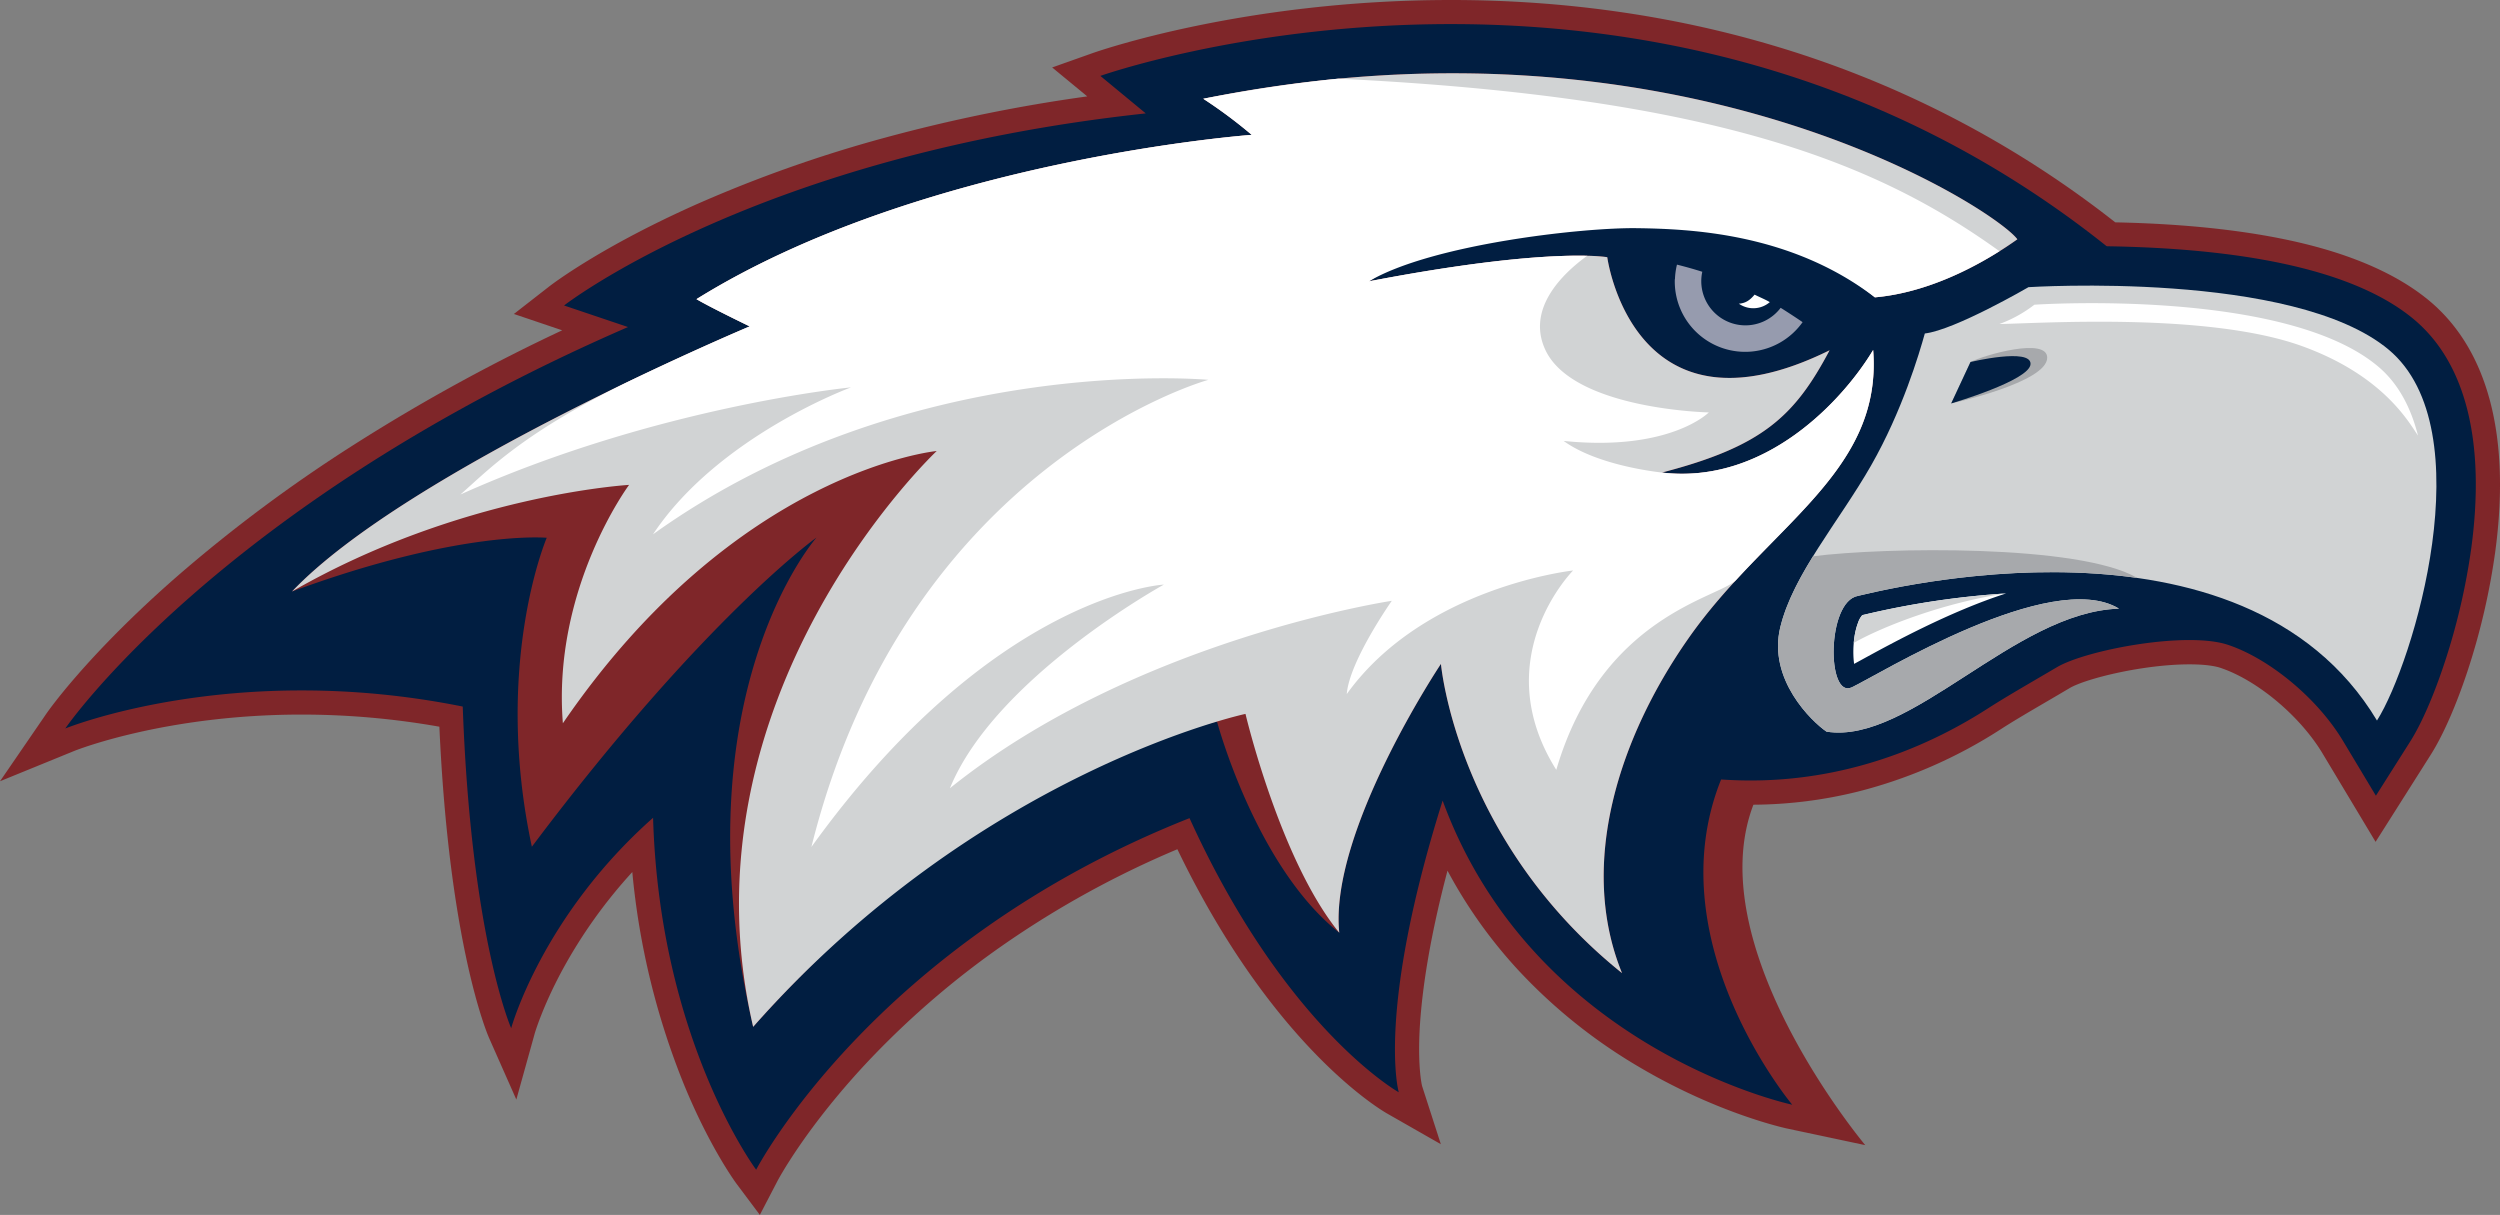 <?xml version="1.0" encoding="UTF-8"?> <svg xmlns="http://www.w3.org/2000/svg" id="fd1b5f6a-22da-4924-9adb-6a7eaeb6b24f" data-name="Layer 1" viewBox="0 0 1139.91 553.96"><rect x="0" y="0" width="1139.91" height="553.96" fill="#808080" stroke="none"/><defs><style>.ad49b6c0-adaa-4597-8176-fcbd1d404d9d{fill:#7f2629;}.bdb1aa86-3145-431a-b20c-208e2dae528e{fill:#011e41;}.e92df0b0-cc99-4254-931b-92d899b5825b{fill:#fff;}.acd0e88e-8984-47e0-a87e-28bd8141ea4c{fill:#d1d3d4;}.a692305d-4a82-40b3-b4ff-4951a5dc195b{fill:#a7a9ac;}.afa32742-1bd7-4348-a53a-bd5121e17839{fill:#969bae;}</style></defs><path class="ad49b6c0-adaa-4597-8176-fcbd1d404d9d" d="M698.75,55.29c-94,0-160.75,23.28-163.55,24.27l-18.29,6.49,15,12.36,1,.83a735.8,735.8,0,0,0-92.5,18.9A607.27,607.27,0,0,0,356,147.89c-44.86,19.83-67.46,37.28-68.4,38l-16.12,12.56L290.84,205l2.66.9A842.93,842.93,0,0,0,198.64,258a678.59,678.59,0,0,0-80.76,60.11c-41.36,36.14-59.31,62.11-60,63.2L37.16,411.51l33.91-13.84c.4-.16,41.3-16.56,103.67-16.56a361.14,361.14,0,0,1,62.76,5.53c4.49,99.71,21.9,140.2,22.66,141.92l12.43,28.09,8.24-29.6c0-.12,3.47-12.28,12.76-29.49a225.65,225.65,0,0,1,31.88-44.65,341.7,341.7,0,0,0,23.92,97.78c11.77,28.37,23.26,43.89,23.74,44.54l10.49,14,8.09-15.54c.13-.25,13.35-25.34,43.53-56.87a396,396,0,0,1,59.38-50.68A434.05,434.05,0,0,1,574,442.51C617.6,533,667.44,561.75,669.61,563l24.52,14-8.57-26.59c-.21-.91-2.17-9.78-.9-28.71,1-14.46,4-37.25,12.51-69.42a218.35,218.35,0,0,0,32.16,45.24,243,243,0,0,0,55.34,44.35c35.78,21.13,66.12,27.72,67.39,28l35.59,7.56s-75.81-90.32-51-155.22a201.76,201.76,0,0,0,47.72-6,219.22,219.22,0,0,0,65.34-28.59c5.59-3.6,12.19-7.47,20.55-12.36q4.95-2.89,10.6-6.23c7.37-4.35,33.58-10.82,54.68-10.82,8.1,0,12.35,1,14.16,1.63,16.73,5.62,36.27,22,46.46,39l15,25,9.18,15.3,9.55-15.07,15.62-24.67c5.69-9,11.73-22.79,17-38.85A309.17,309.17,0,0,0,1174.88,307c7.14-52.52-3.21-92.11-29.94-114.49-13.17-11-31.64-19.61-54.9-25.54-22.43-5.71-49.93-9.12-81.73-10.13h-.18c-2.14-.07-4.31-.13-6.49-.17a466,466,0,0,0-155.4-80.46C799.7,62.31,750.07,55.29,698.75,55.29Z" transform="translate(-37.16 -55.29)"></path><path class="bdb1aa86-3145-431a-b20c-208e2dae528e" d="M323.51,204.41l-29.16-9.83S382.18,126.09,559.58,107l-20.7-17.1S789.07,1.22,997.62,167.48a1,1,0,0,1,.3.1q4.82.06,10,.23h0c62.31,2,106,13.11,129.92,33.11,23.68,19.82,32.71,56,26.1,104.57a298.1,298.1,0,0,1-12,51.57c-5,15.22-10.62,28.14-15.84,36.38l-15.62,24.67-15-25c-11.61-19.36-33.44-37.42-52.38-43.78s-64.7,2.32-78,10.15-23.43,13.6-31.51,18.82c-55.1,35.41-104,33.52-121.67,32.41C792.14,484.75,854.35,559,854.35,559s-117.77-25-159.4-138.67c-30.48,97-20,133-20,133s-51.84-29.06-95.41-125C435.23,485.48,381.94,588.64,381.94,588.64s-44.05-58.95-47-160.47c-50.76,45-64.7,95.95-64.7,95.95s-18.3-41.42-22.09-146.66c-104.87-21.14-181.23,10-181.23,10S136.6,285.53,323.51,204.41Z" transform="translate(-37.16 -55.29)"></path><path class="ad49b6c0-adaa-4597-8176-fcbd1d404d9d" d="M957,164.4c-12.29,8.75-37.23,24-64.92,26.47-44.23-36.24-108.68-32.55-108.68-32.55s-89.33,2.05-122,25.25c82.74-15.89,108.62-11,108.62-11S781.59,259.33,871.39,215c-16,30.25-30.78,43.89-76.45,55.75,47.1,5.61,82.59-33,96.33-55.88,4.39,56.33-48.39,80.22-84.34,131.64C775.41,391.55,756.55,449.4,776.75,499c-75.52-60.64-82.57-141-82.57-141s-51.07,76.51-46.36,122.57c-38.08-30.06-55.74-96.26-55.74-96.26S483.63,406.83,380.57,523.5c-35-150.92,28.9-223.12,28.9-223.12s-51.52,36.77-129.8,141C261.84,358,286.45,300.5,286.45,300.5S247.08,296.75,170.31,325C222.76,269.75,379,204.11,379,204.11s-18.22-8.8-24.27-12.42c102.75-63.9,253.18-74.91,253.18-74.91a218.23,218.23,0,0,0-22.1-16.46C803.88,56.2,947.42,151.1,957,164.4Z" transform="translate(-37.16 -55.29)"></path><path class="e92df0b0-cc99-4254-931b-92d899b5825b" d="M882.57,358c-.69-4.91-.49-12.72,1.78-18.7a10.13,10.13,0,0,1,1.95-3.52l1.44-.33a386.83,386.83,0,0,1,64.11-9.57c-25.75,8.29-52.09,22.71-66.13,30.4Z" transform="translate(-37.16 -55.29)"></path><path class="acd0e88e-8984-47e0-a87e-28bd8141ea4c" d="M884.35,339.28a10.13,10.13,0,0,1,1.95-3.52l1.44-.33a386.83,386.83,0,0,1,64.11-9.57c-28.17,4.21-55.93,14.9-69.45,22.58a37.32,37.32,0,0,1,.88-5.63A29.34,29.34,0,0,1,884.35,339.28Z" transform="translate(-37.16 -55.29)"></path><path class="acd0e88e-8984-47e0-a87e-28bd8141ea4c" d="M962.07,186.23s-33.51,19.5-47.26,21.12c-2.55,9.17-10.33,35.39-24.52,60.21C875.75,293,854.74,317.2,848.9,341.29c-5.77,23.78,14.4,43.06,21.1,47.61,38.19,6,85.76-54.64,133.35-56.09C972.42,314,892.91,363.4,881.49,368.7S870,329.58,884.3,327c9.59-2.14,175.49-45.16,236.68,56.83,16.59-26.21,48.74-132.78,5.34-169.1S962.07,186.23,962.07,186.23Z" transform="translate(-37.16 -55.29)"></path><path class="a692305d-4a82-40b3-b4ff-4951a5dc195b" d="M935.64,220.34l-8.82,18.91s43.79-9.52,43.79-20.87C970.61,208.86,941.65,217.24,935.64,220.34Z" transform="translate(-37.16 -55.29)"></path><path class="bdb1aa86-3145-431a-b20c-208e2dae528e" d="M935.64,220.34l-8.82,18.91s36-10.51,36.2-18S935.64,220.34,935.64,220.34Z" transform="translate(-37.16 -55.29)"></path><path class="acd0e88e-8984-47e0-a87e-28bd8141ea4c" d="M957,164.4c-12.29,8.75-37.23,24-64.92,26.47-44.23-36.24-108.68-32.55-108.68-32.55s-89.33,2.05-122,25.25c82.74-15.89,108.62-11,108.62-11S781.59,259.33,871.39,215c-16,30.25-30.78,43.89-76.45,55.75,47.1,5.61,82.59-33,96.33-55.88,4.39,56.33-48.39,80.22-84.34,131.64C775.41,391.55,756.55,449.4,776.75,499c-75.52-60.64-82.57-141-82.57-141s-51.07,76.51-46.36,122.57c-27.05-33.06-42.76-99.77-42.76-99.77S483.63,406.83,380.57,523.5c-35-150.92,83.69-262.56,83.69-262.56s-91.42,8.65-170.45,124.13C288.9,323.58,324,276.38,324,276.38S247.08,280.8,170.31,325C222.76,269.75,379,204.11,379,204.11s-18.22-8.8-24.27-12.42c102.75-63.9,253.18-74.91,253.18-74.91a218.23,218.23,0,0,0-22.1-16.46C803.88,56.2,947.42,151.1,957,164.4Z" transform="translate(-37.16 -55.29)"></path><path class="e92df0b0-cc99-4254-931b-92d899b5825b" d="M334.91,298.92c29.77-44.84,90.28-67,90.28-67s-88.6,8.64-178.11,48.86c12.72-11.1,28.86-28.67,79.23-52.77C356.8,213.44,379,204.11,379,204.11s-18.22-8.8-24.27-12.42c102.75-63.9,253.18-74.91,253.18-74.91a218.23,218.23,0,0,0-22.1-16.46c21.35-4.16,41.85-7.16,61.51-9.16,174.26,8.43,247.13,39.56,301.51,78.66-13.55,8.54-34.27,19-56.82,21.05-38.22-29.31-84-31.21-108.65-31.54S690,166.66,661.32,183.57c56.08-10.77,86-12,99.52-11.63-11.08,8-27.89,24.1-19,43,12.85,27.13,74.48,28.4,74.48,28.4s-17.7,17.94-66.2,13c16.09,11.7,45,14.37,44.78,14.43,47.1,5.61,82.59-33,96.33-55.88,3.55,45.59-30.35,69.94-62.46,104.83-7.56,8.21-61.28,16-82,86.59-32-51,7.67-90.9,7.67-90.9s-68.07,7.44-103.2,56.35c1.16-15,20.53-42.52,20.53-42.52s-117,17.54-201.48,85.45c20.64-50.51,97.56-92.85,97.56-92.85s-77.48,4.08-160.72,119.64c43.61-175.13,181-213,181-213S450.91,215.73,334.91,298.92Z" transform="translate(-37.16 -55.29)"></path><path class="e92df0b0-cc99-4254-931b-92d899b5825b" d="M837.19,189.63c1.94,1,4.88,2.2,6.94,3.42a11.54,11.54,0,0,1-14.12.71C833.24,193.55,835.21,192,837.19,189.63Z" transform="translate(-37.16 -55.29)"></path><path class="afa32742-1bd7-4348-a53a-bd5121e17839" d="M800.88,182.61a32.4,32.4,0,0,1,.92-6.66c4,1,7.83,2.08,11.54,3.26a20.15,20.15,0,0,0,19.74,24.43,20.14,20.14,0,0,0,16-8c3.44,2.16,6.85,4.39,10,6.54a32.1,32.1,0,0,1-58.27-19.59Z" transform="translate(-37.16 -55.29)"></path><path class="a692305d-4a82-40b3-b4ff-4951a5dc195b" d="M863.82,308.94c32.5-4.17,121.43-5.57,147.85,9.86h0C950.53,310.11,890,325.72,884.3,327c-14.28,2.59-14.24,47-2.81,41.71s90.93-54.68,121.86-35.89C955.76,334.26,908.19,394.9,870,388.9c-6.7-4.55-26.87-23.83-21.1-47.61C851.5,330.56,857.11,319.81,863.82,308.94Z" transform="translate(-37.16 -55.29)"></path><path class="e92df0b0-cc99-4254-931b-92d899b5825b" d="M1086.82,213.11c-42.92-15.52-119.39-10.37-138-10.08a59.45,59.45,0,0,0,15.94-8.8s114.81-7.83,157.11,28.49c9,7.71,14.62,18.58,17.81,31.17C1135.69,248.18,1124.12,226.61,1086.82,213.11Z" transform="translate(-37.16 -55.29)"></path></svg> 
